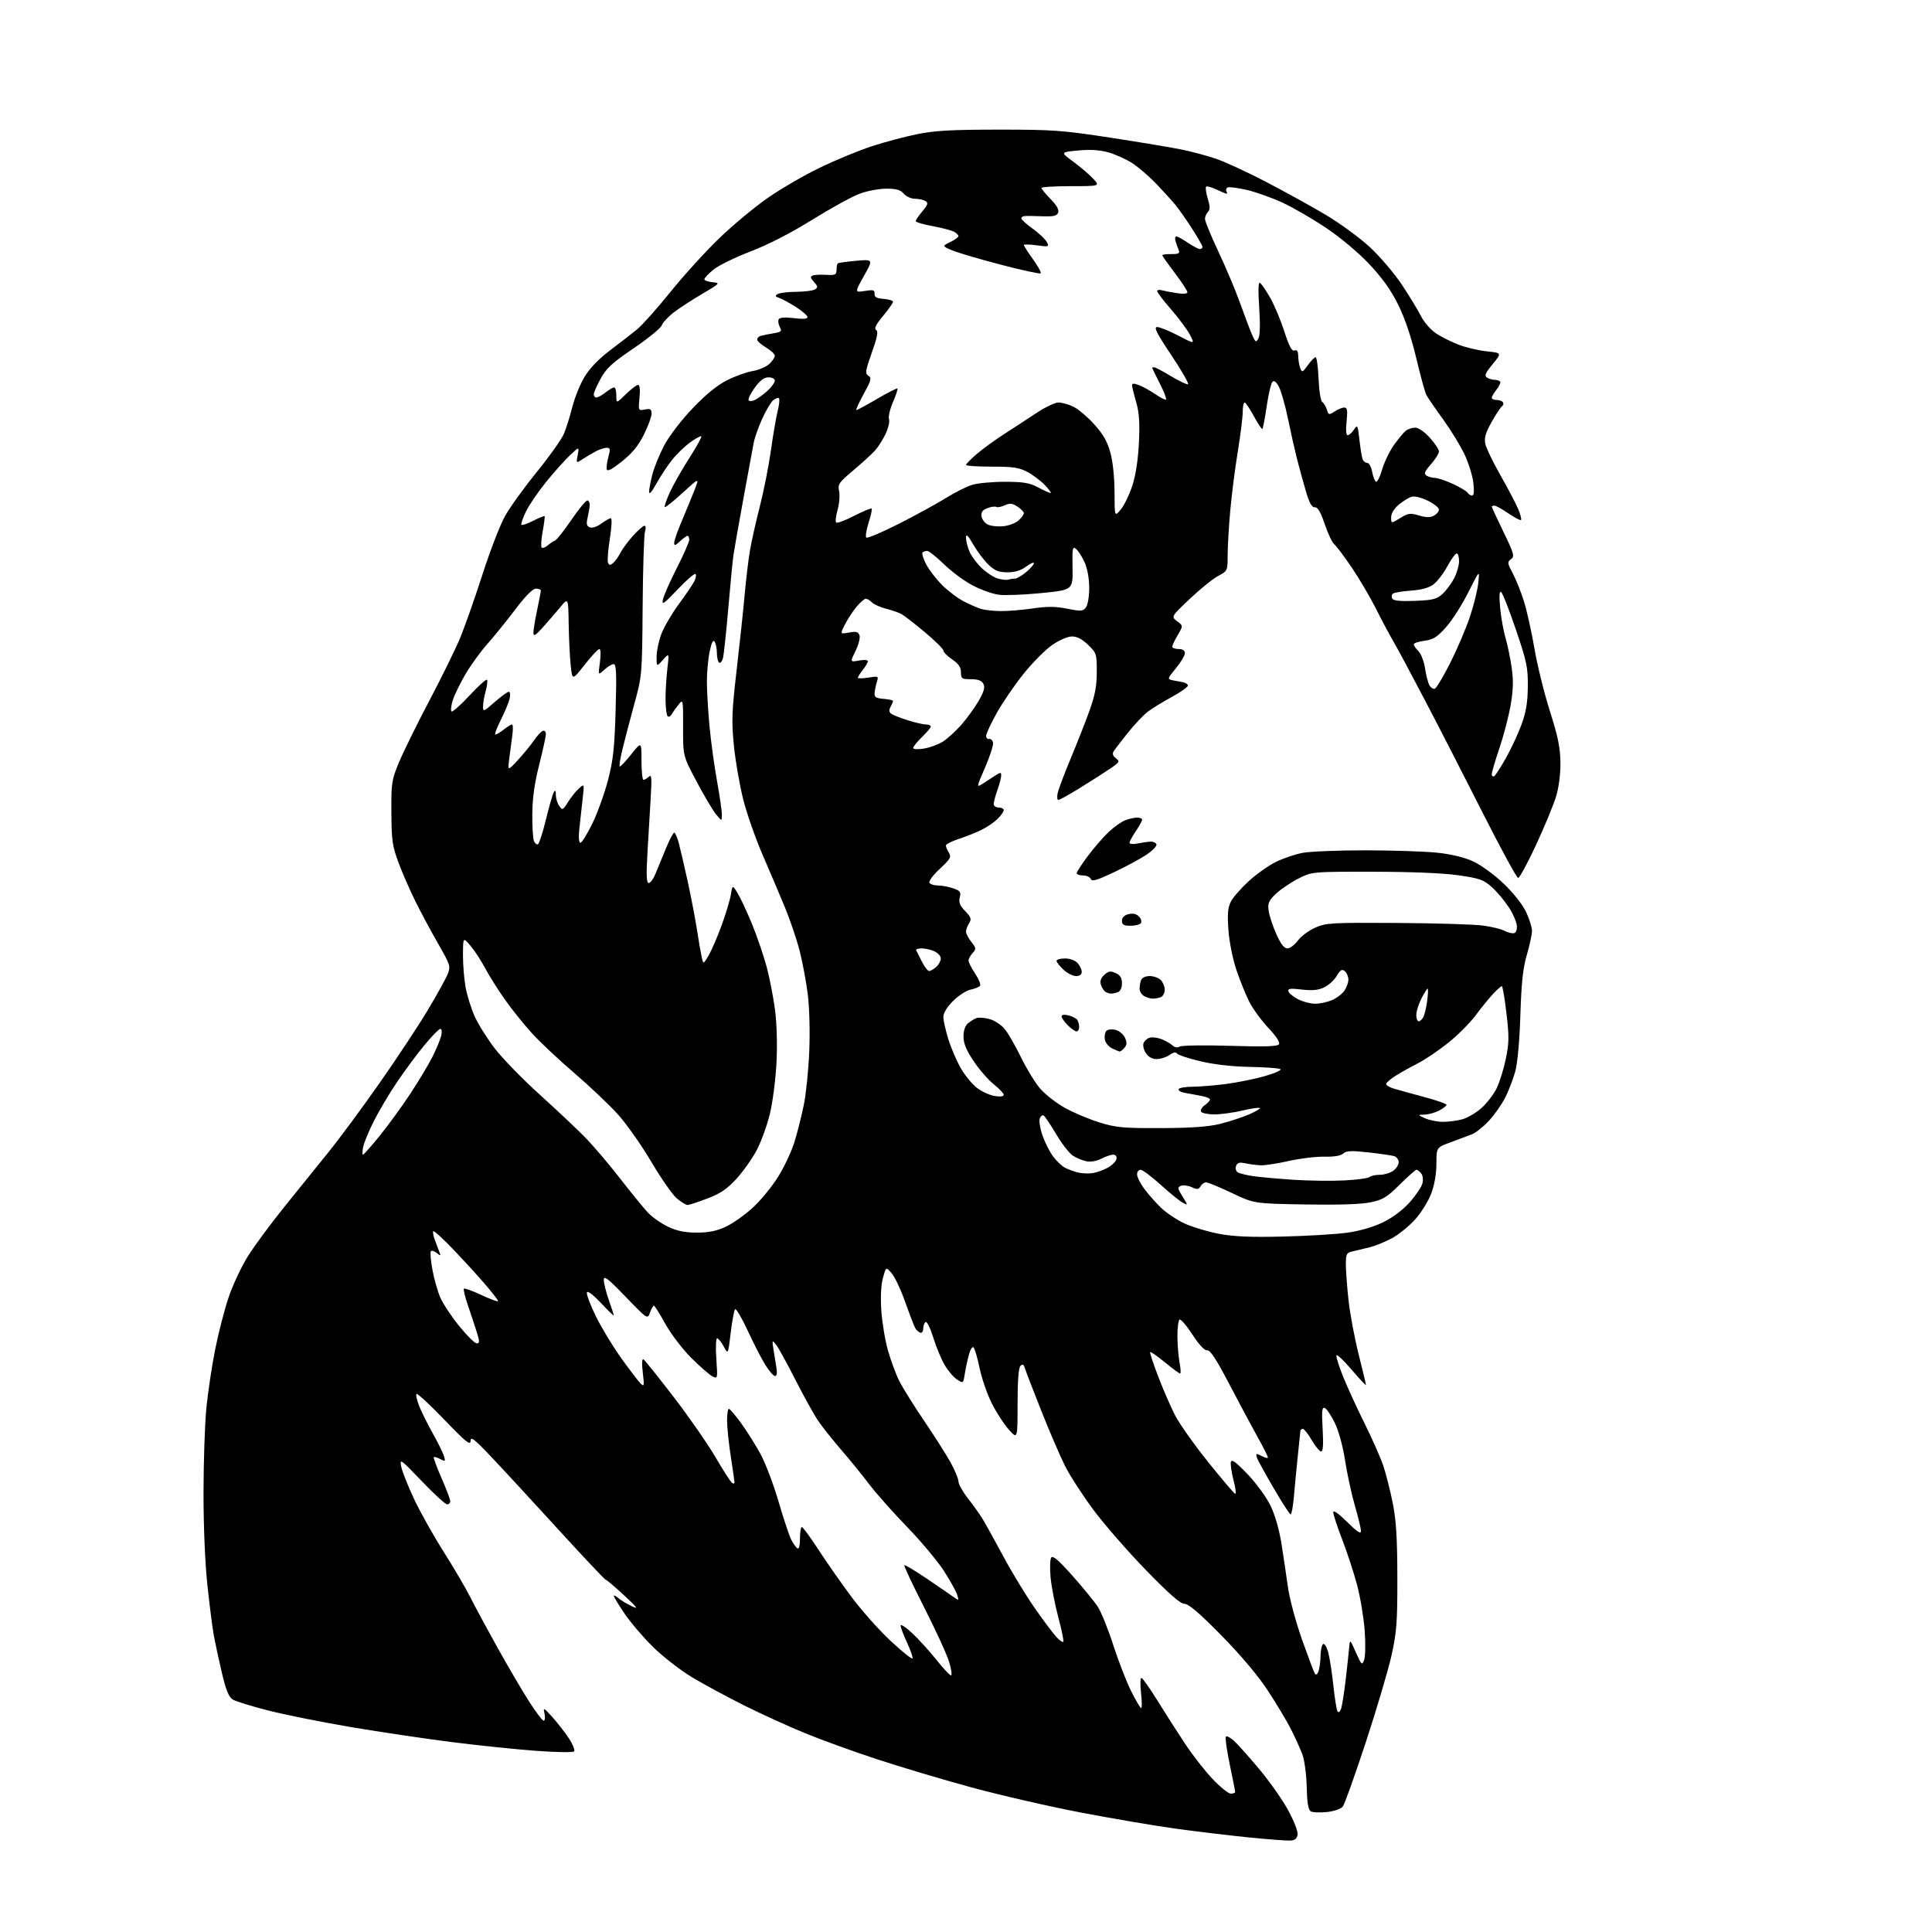 <?xml version="1.0" encoding="UTF-8" standalone="no"?>
<svg 
  version="1.1" 
  xmlns="http://www.w3.org/2000/svg" 
  xmlns:xlink="http://www.w3.org/1999/xlink" 
  xmlns:svg="http://www.w3.org/2000/svg"
  xmlns:rdf="http://www.w3.org/1999/02/22-rdf-syntax-ns#"
  xmlns:cc="http://creativecommons.org/ns#"
  xmlns:dc="http://purl.org/dc/elements/1.1/"
  viewBox="0 0 768 768"
  width="768"
  height="768"
>
<style>svg {background-color: white; }</style>"
<path stroke="none" fill="black" fill-rule="evenodd" d="M513.00,731.66C511.62,731.74 504.20,731.18 496.50,730.41C488.80,729.63 475.75,728.08 467.50,726.94C459.25,725.81 442.15,722.90 429.50,720.48C416.85,718.05 397.27,713.55 386.00,710.47C374.73,707.39 357.93,702.39 348.69,699.35C339.44,696.32 326.53,691.64 320.00,688.96C313.47,686.28 302.59,681.31 295.81,677.93C289.04,674.55 279.68,669.49 275.02,666.69C270.36,663.88 263.35,658.42 259.44,654.54C255.53,650.67 250.46,644.71 248.17,641.30C245.88,637.90 244.00,634.79 244.00,634.40C244.00,634.01 244.79,634.38 245.75,635.22C246.71,636.07 249.07,637.51 251.00,638.43C253.98,639.86 253.54,639.22 248.00,634.09C244.43,630.78 241.21,628.05 240.85,628.03C240.49,628.01 231.88,618.89 221.71,607.75C211.54,596.61 199.60,583.67 195.16,579.00C188.44,571.91 187.09,570.88 187.05,572.82C187.01,574.72 185.13,573.19 176.60,564.32C170.88,558.37 165.92,553.78 165.57,554.12C165.22,554.46 165.73,556.71 166.71,559.12C167.70,561.53 170.14,566.42 172.15,570.00C174.15,573.58 176.11,577.55 176.49,578.84C177.13,580.99 177.02,581.08 175.01,580.00C173.81,579.36 172.65,579.01 172.44,579.23C172.22,579.45 173.60,583.19 175.51,587.56C177.42,591.93 178.98,596.06 178.99,596.75C178.99,597.44 178.44,598.00 177.75,598.01C177.06,598.02 172.51,593.85 167.64,588.76C159.19,579.92 158.82,579.66 159.49,583.00C159.88,584.92 162.16,590.69 164.56,595.80C166.96,600.92 172.25,610.37 176.33,616.80C180.40,623.24 185.20,631.42 187.00,635.00C188.79,638.58 193.65,647.58 197.78,655.00C201.92,662.42 207.53,671.99 210.25,676.25C212.97,680.51 215.61,684.00 216.12,684.00C216.62,684.00 216.78,682.76 216.46,681.25C215.90,678.61 216.02,678.66 219.51,682.50C221.50,684.69 224.46,688.49 226.08,690.94C227.70,693.38 228.65,695.75 228.19,696.21C227.73,696.67 220.86,696.56 212.93,695.97C204.99,695.38 189.95,693.82 179.50,692.49C169.05,691.17 151.18,688.51 139.79,686.59C128.39,684.67 113.54,681.70 106.79,679.99C100.03,678.28 93.57,676.28 92.43,675.53C90.92,674.55 89.75,671.63 88.17,664.84C86.96,659.70 85.54,653.10 85.00,650.18C84.46,647.25 83.32,638.25 82.45,630.18C81.51,621.32 80.89,606.71 80.90,593.36C80.91,581.18 81.42,566.11 82.02,559.86C82.63,553.61 84.21,543.06 85.54,536.40C86.86,529.75 89.29,520.38 90.92,515.58C92.55,510.78 95.96,503.52 98.50,499.44C101.04,495.36 107.57,486.51 113.01,479.77C118.45,473.02 126.41,463.15 130.71,457.84C135.01,452.53 144.14,440.15 151.01,430.34C157.88,420.53 166.45,407.55 170.07,401.50C173.68,395.45 177.23,389.04 177.94,387.25C179.19,384.14 179.02,383.60 174.23,375.25C171.47,370.44 167.42,362.90 165.23,358.50C163.04,354.10 159.99,347.12 158.45,343.00C155.96,336.32 155.65,334.13 155.58,323.00C155.50,311.18 155.67,310.09 158.63,302.97C160.36,298.83 165.79,287.80 170.70,278.47C175.62,269.14 181.13,257.90 182.95,253.50C184.77,249.11 188.73,237.86 191.74,228.50C194.75,219.15 198.79,208.66 200.73,205.18C202.67,201.70 208.37,193.79 213.40,187.60C218.43,181.41 223.28,174.58 224.17,172.42C225.07,170.27 226.57,165.48 227.51,161.79C228.44,158.09 230.62,152.71 232.35,149.82C234.38,146.43 237.98,142.69 242.50,139.27C246.35,136.36 251.17,132.62 253.21,130.96C255.25,129.31 261.17,122.68 266.36,116.23C271.55,109.78 280.23,100.21 285.65,94.96C291.07,89.71 299.86,82.39 305.18,78.68C310.50,74.98 319.95,69.51 326.18,66.52C332.41,63.53 341.65,59.73 346.73,58.08C351.81,56.42 359.91,54.28 364.73,53.30C371.62,51.91 378.53,51.53 397.00,51.53C418.61,51.52 422.23,51.78 441.95,54.81C453.75,56.63 466.45,58.75 470.17,59.54C473.90,60.32 479.77,61.90 483.23,63.05C486.68,64.20 495.57,68.30 503.00,72.16C510.43,76.02 521.18,81.95 526.90,85.34C532.62,88.73 540.61,94.58 544.66,98.35C548.70,102.12 554.43,108.87 557.39,113.35C560.35,117.83 563.73,123.41 564.91,125.75C566.09,128.10 568.76,131.14 570.89,132.55C573.01,133.95 577.08,135.98 579.94,137.07C582.80,138.16 587.81,139.32 591.07,139.67C597.01,140.29 597.01,140.29 593.36,144.74C590.44,148.30 589.99,149.38 591.10,150.08C591.87,150.57 593.21,150.98 594.08,150.98C594.95,150.99 595.95,151.29 596.30,151.63C596.65,151.98 596.05,153.39 594.97,154.77C593.89,156.14 593.00,157.66 593.00,158.13C593.00,158.61 593.87,159.00 594.94,159.00C596.01,159.00 597.14,159.42 597.46,159.93C597.77,160.44 597.62,161.12 597.11,161.43C596.61,161.74 594.76,164.54 593.00,167.65C590.56,171.98 589.96,174.03 590.42,176.37C590.76,178.06 593.48,183.72 596.47,188.97C599.46,194.21 602.63,200.24 603.51,202.36C604.40,204.48 604.90,206.44 604.63,206.70C604.36,206.97 602.12,205.80 599.64,204.10C597.16,202.39 594.66,201.00 594.07,201.00C593.48,201.00 593.00,201.18 593.00,201.41C593.00,201.64 595.09,206.15 597.65,211.44C601.87,220.17 602.15,221.17 600.64,222.28C599.12,223.40 599.18,223.86 601.38,228.00C602.70,230.47 604.72,235.57 605.87,239.31C607.03,243.06 608.89,251.48 610.00,258.01C611.12,264.55 613.87,275.66 616.11,282.70C619.29,292.66 620.22,297.17 620.29,303.00C620.35,307.58 619.69,312.84 618.60,316.50C617.61,319.80 614.04,328.46 610.66,335.75C607.28,343.04 604.05,349.00 603.49,349.00C602.94,349.00 596.74,337.64 589.72,323.75C582.70,309.86 572.36,289.69 566.73,278.93C561.10,268.17 555.32,257.37 553.87,254.93C552.43,252.49 549.34,246.71 547.03,242.08C544.71,237.45 540.34,230.03 537.32,225.58C534.31,221.14 531.19,216.99 530.40,216.37C529.60,215.75 527.90,212.15 526.61,208.37C524.94,203.48 523.80,201.54 522.64,201.64C521.46,201.74 520.48,199.95 519.07,195.14C518.00,191.49 516.42,185.73 515.56,182.34C514.70,178.95 513.10,171.86 512.02,166.58C510.93,161.30 509.32,155.58 508.44,153.88C507.36,151.79 506.50,151.10 505.82,151.78C505.27,152.33 504.24,156.68 503.54,161.43C502.84,166.18 502.07,170.27 501.83,170.50C501.59,170.74 500.07,168.48 498.45,165.47C496.83,162.47 495.16,160.01 494.75,160.00C494.34,160.00 494.00,161.69 494.00,163.75C494.00,165.81 493.10,172.99 492.01,179.71C490.91,186.42 489.57,196.99 489.02,203.21C488.47,209.42 488.01,217.30 488.01,220.73C488.00,226.91 487.97,226.98 484.25,228.94C482.19,230.03 477.13,234.12 473.00,238.02C465.51,245.12 465.51,245.12 467.92,246.94C470.34,248.76 470.34,248.76 468.17,252.44C466.98,254.46 466.00,256.54 466.00,257.06C466.00,257.58 467.12,258.00 468.50,258.00C470.15,258.00 471.00,258.56 471.00,259.65C471.00,260.55 469.41,263.24 467.46,265.62C463.96,269.88 463.95,269.95 466.21,270.43C467.47,270.70 469.31,271.05 470.30,271.21C471.29,271.37 472.16,271.95 472.22,272.50C472.28,273.05 469.43,275.07 465.89,277.00C462.34,278.93 458.02,281.57 456.29,282.89C454.56,284.20 450.95,288.02 448.26,291.39C445.58,294.75 443.03,298.09 442.59,298.82C442.10,299.64 442.48,300.63 443.59,301.44C445.24,302.65 445.07,302.96 441.44,305.45C439.27,306.93 433.92,310.36 429.54,313.07C425.16,315.78 421.19,318.00 420.71,318.00C420.23,318.00 420.12,316.75 420.45,315.23C420.79,313.70 423.12,307.51 425.63,301.48C428.15,295.44 431.51,286.90 433.09,282.50C435.28,276.43 435.98,272.71 435.99,267.10C436.00,259.97 435.87,259.58 432.55,256.35C430.22,254.09 428.14,253.00 426.16,253.00C424.47,253.00 421.15,254.41 418.36,256.32C415.69,258.14 410.57,263.27 407.00,267.70C403.43,272.14 398.59,279.20 396.25,283.38C393.91,287.57 392.00,291.68 392.00,292.50C392.00,293.33 392.54,293.89 393.19,293.75C393.85,293.61 394.55,294.27 394.75,295.20C394.96,296.14 393.54,300.57 391.60,305.04C388.07,313.18 388.07,313.18 390.79,311.43C392.28,310.46 394.51,309.02 395.75,308.22C397.73,306.95 398.00,306.95 398.00,308.26C398.00,309.08 397.33,311.66 396.50,314.00C395.68,316.34 395.00,318.87 395.00,319.63C395.00,320.38 395.90,321.00 397.00,321.00C398.10,321.00 399.00,321.47 399.00,322.05C399.00,322.62 397.94,324.16 396.63,325.46C395.33,326.76 392.52,328.70 390.38,329.77C388.25,330.85 384.14,332.50 381.25,333.44C378.36,334.39 376.00,335.58 376.00,336.09C376.00,336.61 376.54,337.89 377.20,338.95C378.26,340.64 377.82,341.43 373.60,345.36C370.95,347.82 369.08,350.33 369.45,350.92C369.82,351.51 371.37,352.00 372.91,352.00C374.45,352.00 377.15,352.51 378.93,353.12C381.71,354.09 382.07,354.60 381.52,356.76C381.04,358.68 381.55,359.97 383.67,362.17C386.04,364.65 386.26,365.35 385.22,367.02C384.55,368.09 384.00,369.59 384.00,370.35C384.00,371.11 384.95,372.94 386.11,374.41C388.06,376.89 388.10,377.23 386.61,378.88C385.72,379.86 385.00,381.19 385.00,381.85C385.00,382.51 386.17,384.81 387.59,386.96C389.02,389.12 389.93,391.30 389.62,391.81C389.30,392.32 387.63,393.02 385.91,393.37C384.18,393.71 381.02,395.74 378.88,397.88C376.43,400.33 375.00,402.69 375.00,404.28C375.00,405.66 375.90,409.65 376.99,413.14C378.08,416.64 380.33,421.83 381.97,424.69C383.62,427.54 386.51,431.05 388.39,432.48C390.27,433.92 393.43,435.36 395.41,435.68C397.61,436.04 399.00,435.86 399.00,435.21C399.00,434.64 397.23,432.76 395.06,431.04C392.89,429.33 389.29,425.19 387.06,421.85C384.12,417.46 383.00,414.74 383.00,412.04C383.00,409.73 383.66,407.74 384.75,406.81C385.71,405.98 387.25,405.04 388.18,404.71C389.10,404.39 391.43,404.56 393.36,405.09C395.29,405.62 397.97,407.37 399.32,408.97C400.67,410.57 403.59,415.62 405.81,420.19C408.03,424.76 411.48,430.41 413.49,432.74C415.50,435.07 419.92,438.52 423.32,440.41C426.72,442.29 432.88,444.89 437.00,446.17C443.66,448.24 446.40,448.49 461.50,448.44C473.63,448.39 480.36,447.91 485.00,446.76C488.57,445.87 493.70,444.20 496.39,443.05C499.08,441.89 501.06,440.73 500.79,440.45C500.51,440.18 497.41,440.63 493.89,441.46C490.38,442.29 485.39,442.98 482.81,442.99C480.23,442.99 477.82,442.51 477.45,441.92C477.08,441.33 477.73,440.18 478.89,439.36C480.05,438.55 481.00,437.51 481.00,437.05C481.00,436.60 479.31,435.93 477.25,435.58C475.19,435.22 472.26,434.69 470.74,434.38C469.22,434.08 468.24,433.42 468.55,432.92C468.86,432.41 471.27,432.00 473.90,432.00C476.53,432.00 482.47,431.52 487.09,430.94C491.72,430.35 498.78,428.93 502.80,427.77C506.81,426.62 509.60,425.37 508.98,424.99C508.37,424.61 502.90,424.21 496.83,424.11C489.80,423.98 482.65,423.17 477.15,421.86C472.39,420.73 468.21,419.34 467.86,418.77C467.44,418.10 466.39,418.31 464.89,419.37C463.60,420.27 461.32,421.00 459.80,421.00C458.01,421.00 456.51,420.17 455.50,418.64C454.65,417.34 454.23,415.56 454.57,414.68C454.91,413.80 455.98,412.82 456.96,412.51C457.94,412.20 460.03,412.44 461.62,413.04C463.20,413.65 465.18,414.76 466.02,415.52C466.98,416.39 468.07,416.58 468.95,416.03C469.72,415.56 478.75,415.42 489.02,415.73C503.01,416.16 507.89,415.99 508.44,415.09C508.90,414.36 507.26,411.85 504.19,408.61C501.45,405.71 498.04,401.04 496.61,398.22C495.19,395.41 492.87,389.67 491.46,385.47C489.99,381.09 488.64,374.31 488.31,369.62C487.86,363.23 488.08,360.74 489.32,358.35C490.19,356.67 493.40,353.01 496.45,350.22C499.50,347.43 504.36,344.00 507.25,342.59C510.14,341.18 514.92,339.57 517.89,339.01C520.85,338.46 532.10,338.01 542.89,338.02C553.67,338.03 566.45,338.45 571.28,338.96C576.91,339.55 582.05,340.79 585.59,342.41C588.68,343.83 594.00,347.70 597.69,351.22C601.58,354.93 605.24,359.55 606.63,362.50C607.92,365.25 608.98,368.63 608.99,370.00C609.00,371.38 608.08,375.65 606.96,379.50C605.40,384.83 604.78,390.55 604.37,403.50C604.04,413.89 603.25,422.62 602.33,425.96C601.50,428.96 599.71,433.61 598.35,436.30C596.99,438.98 594.09,443.11 591.91,445.48C589.73,447.84 586.72,450.26 585.22,450.86C583.73,451.45 579.91,452.88 576.75,454.04C571.00,456.14 571.00,456.14 571.00,462.53C571.00,466.53 570.23,470.98 568.95,474.41C567.82,477.43 564.94,482.08 562.54,484.74C560.15,487.40 556.01,490.75 553.35,492.20C550.68,493.64 546.70,495.26 544.50,495.81C542.30,496.35 539.26,497.08 537.75,497.42C535.25,497.98 535.00,498.44 535.00,502.56C535.00,505.04 535.47,511.45 536.05,516.79C536.63,522.13 538.43,531.78 540.05,538.24C541.67,544.70 543.00,550.25 543.00,550.57C543.00,550.90 540.43,548.15 537.29,544.47C534.15,540.79 531.43,538.22 531.25,538.76C531.07,539.30 532.24,543.06 533.86,547.12C535.48,551.18 539.30,559.52 542.36,565.65C545.41,571.79 548.80,579.44 549.88,582.65C550.96,585.87 552.65,592.55 553.64,597.50C555.00,604.34 555.44,611.41 555.47,627.00C555.50,644.90 555.20,648.83 553.16,658.00C551.88,663.77 547.28,679.31 542.94,692.53C538.59,705.75 534.47,717.28 533.77,718.16C533.05,719.07 530.32,720.00 527.45,720.31C524.67,720.61 521.77,720.48 521.02,720.01C520.04,719.41 519.58,716.57 519.44,710.33C519.33,705.45 518.56,699.69 517.73,697.45C516.90,695.22 514.87,690.72 513.22,687.45C511.56,684.18 507.39,677.23 503.96,672.00C500.00,665.98 493.22,657.94 485.46,650.05C476.83,641.26 472.52,637.58 470.86,637.55C469.18,637.51 464.75,633.63 455.39,624.00C448.19,616.57 438.82,605.81 434.57,600.08C430.33,594.35 425.31,586.60 423.42,582.85C421.54,579.10 417.34,569.39 414.11,561.27C410.87,553.14 407.91,545.44 407.51,544.15C406.98,542.38 406.52,542.08 405.65,542.95C404.89,543.71 404.50,548.90 404.50,558.15C404.50,572.20 404.50,572.20 400.92,568.16C398.94,565.93 395.89,561.18 394.12,557.59C392.35,554.00 390.22,547.79 389.39,543.78C388.56,539.78 387.49,536.11 387.02,535.63C386.53,535.13 385.70,536.44 385.12,538.63C384.55,540.76 383.82,544.18 383.50,546.24C382.91,549.98 382.91,549.98 380.41,548.35C379.04,547.45 376.83,544.86 375.50,542.58C374.16,540.31 372.14,535.41 370.99,531.70C369.84,527.98 368.47,525.21 367.95,525.53C367.43,525.85 367.00,527.03 367.00,528.14C367.00,529.26 366.47,529.99 365.82,529.77C365.17,529.56 364.27,528.73 363.82,527.94C363.37,527.15 361.59,522.52 359.87,517.66C358.15,512.79 355.72,507.63 354.47,506.17C352.20,503.53 352.20,503.53 350.98,508.02C350.21,510.85 349.97,515.63 350.34,521.00C350.65,525.67 351.84,532.80 352.98,536.84C354.12,540.87 356.17,546.38 357.53,549.06C358.89,551.75 363.29,558.80 367.31,564.73C371.33,570.65 376.05,578.08 377.81,581.23C379.56,584.39 381.00,587.84 381.00,588.90C381.00,589.95 382.71,593.00 384.79,595.66C386.88,598.32 389.54,602.08 390.71,604.00C391.87,605.92 395.61,612.67 399.01,619.00C402.41,625.32 408.04,634.55 411.50,639.50C414.97,644.45 418.80,649.54 420.01,650.82C421.21,652.09 422.42,652.92 422.68,652.65C422.94,652.39 422.05,647.97 420.68,642.84C419.32,637.70 417.94,630.58 417.62,627.00C417.29,623.42 417.41,619.90 417.87,619.17C418.49,618.20 420.78,620.16 426.34,626.41C430.53,631.12 435.06,636.67 436.41,638.74C437.75,640.81 440.52,647.67 442.56,654.00C444.60,660.33 447.79,668.54 449.64,672.25C451.50,675.96 453.30,679.00 453.64,679.00C453.98,679.00 453.95,676.30 453.58,673.00C453.21,669.70 453.27,667.00 453.72,667.00C454.16,667.00 456.97,670.94 459.94,675.75C462.92,680.56 467.86,688.30 470.93,692.94C473.99,697.58 478.99,704.00 482.03,707.19C485.07,710.39 488.33,713.00 489.28,713.00C490.22,713.00 491.00,712.71 491.00,712.35C491.00,711.99 490.02,707.04 488.83,701.35C487.64,695.66 486.96,690.70 487.33,690.33C487.70,689.96 489.18,690.75 490.61,692.08C492.04,693.41 496.48,698.37 500.46,703.11C504.44,707.84 509.60,715.15 511.92,719.35C514.30,723.66 516.00,727.98 515.82,729.25C515.59,730.84 514.77,731.55 513.00,731.66zM533.07,679.34C533.48,678.23 534.31,673.09 534.91,667.91C535.52,662.74 536.14,656.92 536.31,655.00C536.61,651.50 536.61,651.50 538.99,656.87C541.21,661.88 541.43,662.08 542.26,659.87C542.76,658.57 542.86,653.29 542.48,648.14C542.10,642.99 540.73,634.80 539.43,629.93C538.13,625.06 535.47,616.97 533.53,611.94C531.59,606.91 530.00,602.07 530.00,601.18C530.00,600.16 532.01,601.55 535.50,605.00C539.49,608.94 541.00,609.93 541.00,608.61C541.00,607.61 539.93,603.13 538.62,598.65C537.31,594.17 535.55,586.10 534.72,580.72C533.81,574.84 532.15,568.79 530.58,565.57C529.13,562.61 527.34,559.96 526.60,559.68C525.52,559.26 525.36,560.88 525.77,568.08C526.12,574.19 525.93,577.00 525.18,577.00C524.58,577.00 522.90,574.98 521.45,572.50C520.00,570.02 518.40,568.00 517.90,568.00C517.41,568.00 516.97,568.34 516.93,568.75C516.89,569.16 516.43,573.55 515.92,578.50C515.40,583.45 514.70,590.76 514.36,594.75C514.02,598.74 513.43,602.00 513.06,602.00C512.69,602.00 509.71,597.41 506.44,591.80C503.17,586.19 500.18,580.79 499.78,579.80C499.39,578.81 499.30,578.00 499.60,578.00C499.89,578.00 501.00,578.47 502.07,579.04C503.13,579.60 503.99,579.72 503.99,579.29C503.98,578.85 502.09,575.12 499.79,571.00C497.49,566.88 492.43,557.42 488.55,550.00C483.48,540.29 481.04,536.57 479.88,536.76C478.83,536.93 476.74,534.70 474.02,530.52C471.68,526.95 469.38,524.27 468.89,524.57C468.40,524.87 468.02,527.90 468.04,531.31C468.07,534.71 468.46,539.41 468.91,541.75C469.36,544.09 469.45,546.00 469.11,546.00C468.77,546.00 466.04,543.99 463.04,541.53C460.05,539.08 457.42,537.24 457.21,537.46C457.00,537.67 458.43,542.04 460.40,547.17C462.36,552.30 465.38,559.24 467.10,562.59C468.82,565.95 474.71,574.27 480.18,581.09C485.66,587.92 490.52,593.64 490.99,593.81C491.46,593.98 491.18,591.57 490.36,588.46C489.55,585.36 489.07,582.07 489.29,581.16C489.59,579.93 491.28,581.16 495.88,585.95C499.29,589.50 503.39,595.11 505.02,598.45C506.82,602.16 508.51,607.99 509.38,613.50C510.16,618.45 511.33,626.28 511.97,630.89C512.62,635.51 515.13,644.87 517.55,651.70C519.98,658.54 522.27,664.63 522.65,665.25C523.10,665.97 523.61,665.68 524.10,664.43C524.52,663.37 524.89,660.61 524.93,658.31C524.97,656.00 525.43,653.85 525.95,653.53C526.47,653.21 527.37,654.65 527.96,656.72C528.54,658.80 529.47,664.71 530.01,669.85C530.56,674.99 531.30,679.68 531.67,680.27C532.06,680.91 532.63,680.54 533.07,679.34zM378.03,666.00C378.51,666.00 378.19,663.64 377.33,660.75C376.48,657.86 372.01,648.10 367.41,639.06C362.81,630.02 359.24,622.43 359.48,622.19C359.71,621.95 363.80,624.40 368.56,627.63C373.32,630.86 378.13,634.16 379.24,634.96C381.15,636.34 381.23,636.28 380.50,633.96C380.08,632.61 377.72,628.35 375.25,624.50C372.78,620.65 366.19,612.77 360.60,607.00C355.01,601.23 348.22,593.58 345.51,590.00C342.81,586.42 337.82,580.29 334.42,576.36C331.03,572.43 326.91,567.26 325.27,564.86C323.63,562.46 319.55,555.10 316.19,548.50C312.84,541.90 309.37,535.60 308.48,534.50C306.95,532.59 306.90,532.67 307.44,536.25C307.75,538.31 308.28,541.58 308.61,543.50C309.00,545.75 308.83,547.00 308.12,547.00C307.52,547.00 305.82,545.09 304.34,542.75C302.86,540.41 299.69,534.28 297.30,529.11C294.90,523.95 292.62,520.04 292.22,520.43C291.82,520.82 291.03,525.04 290.47,529.82C289.43,538.50 289.43,538.50 287.69,535.25C286.73,533.46 285.55,532.00 285.07,532.00C284.59,532.00 284.44,535.65 284.75,540.12C285.30,548.23 285.30,548.23 283.09,547.05C281.87,546.40 278.09,543.08 274.68,539.68C271.28,536.28 266.69,530.25 264.49,526.27C262.30,522.30 260.25,519.04 259.94,519.02C259.64,519.01 258.94,520.24 258.39,521.75C257.40,524.50 257.40,524.50 248.71,515.50C241.62,508.15 240.03,506.92 240.02,508.77C240.01,510.03 240.90,513.61 242.00,516.74C243.10,519.87 244.00,522.65 244.00,522.92C244.00,523.19 241.70,520.96 238.88,517.96C235.79,514.66 233.58,513.00 233.30,513.75C233.04,514.44 234.65,518.72 236.87,523.25C239.10,527.79 243.67,535.33 247.03,540.00C250.39,544.67 253.83,549.17 254.68,550.00C256.06,551.35 256.15,550.90 255.52,545.64C255.09,541.97 255.19,540.00 255.79,540.37C256.32,540.70 261.69,547.38 267.72,555.23C273.76,563.08 281.26,573.87 284.39,579.21C287.51,584.56 290.51,589.20 291.04,589.52C291.57,589.85 291.99,589.75 291.98,589.31C291.97,588.86 291.31,584.23 290.50,579.00C289.69,573.77 289.03,567.36 289.02,564.75C289.01,562.14 289.34,560.01 289.75,560.03C290.16,560.05 292.36,562.63 294.64,565.78C296.92,568.93 300.37,574.42 302.32,578.00C304.27,581.58 307.50,590.08 309.49,596.91C311.48,603.74 313.76,610.57 314.55,612.10C315.34,613.62 316.44,615.15 316.99,615.50C317.61,615.88 318.00,614.37 318.00,611.56C318.00,609.05 318.34,607.01 318.75,607.02C319.16,607.02 322.20,611.18 325.50,616.26C328.80,621.33 334.76,629.84 338.75,635.15C342.74,640.47 349.70,648.27 354.23,652.47C358.76,656.68 362.59,659.72 362.76,659.22C362.92,658.73 361.92,655.89 360.54,652.91C359.15,649.94 358.02,646.91 358.01,646.19C358.00,645.48 360.07,646.83 362.60,649.19C365.14,651.56 369.45,656.31 372.19,659.75C374.93,663.19 377.56,666.00 378.03,666.00zM189.50,534.00C190.69,534.00 190.71,533.36 189.59,529.75C188.86,527.41 187.29,522.63 186.08,519.13C184.88,515.63 184.13,512.54 184.40,512.27C184.68,511.99 187.85,513.14 191.45,514.83C195.05,516.52 198.00,517.58 198.00,517.19C198.00,516.80 195.47,513.56 192.38,509.99C189.29,506.42 183.60,500.22 179.75,496.22C175.89,492.21 172.51,489.15 172.25,489.42C171.99,489.68 172.22,491.16 172.78,492.70C173.34,494.24 174.15,496.40 174.58,497.50C175.29,499.29 175.19,499.35 173.66,498.11C172.72,497.34 171.66,497.01 171.30,497.36C170.95,497.72 171.21,501.05 171.90,504.76C172.58,508.46 174.01,513.48 175.08,515.90C176.15,518.33 179.51,523.39 182.56,527.15C185.60,530.92 188.72,534.00 189.50,534.00zM510.00,491.55C519.62,491.32 531.10,490.63 535.50,490.02C540.46,489.34 545.85,487.78 549.68,485.93C553.51,484.08 557.57,481.05 560.32,477.99C562.77,475.26 565.07,471.86 565.43,470.42C565.81,468.93 565.59,467.21 564.92,466.40C564.28,465.63 563.44,465.00 563.06,465.00C562.67,465.00 559.69,467.65 556.43,470.88C551.29,475.98 549.73,476.92 544.74,477.96C541.00,478.73 531.88,479.02 518.74,478.79C498.50,478.44 498.50,478.44 489.65,474.22C484.78,471.90 480.19,470.00 479.45,470.00C478.71,470.00 477.71,470.70 477.23,471.56C476.50,472.85 475.91,472.92 473.74,471.93C472.30,471.27 470.39,471.02 469.48,471.37C468.01,471.93 468.07,472.38 470.07,475.62C472.31,479.24 472.31,479.24 470.11,478.06C468.90,477.41 464.96,474.21 461.35,470.94C457.75,467.67 454.17,465.00 453.40,465.00C452.63,465.00 452.00,465.83 452.00,466.85C452.00,467.87 453.30,470.45 454.88,472.60C456.46,474.74 459.50,478.16 461.63,480.20C463.76,482.23 467.99,485.03 471.03,486.42C474.07,487.81 480.14,489.62 484.53,490.45C490.42,491.57 497.07,491.86 510.00,491.55zM277.00,489.98C281.71,489.98 284.88,489.34 288.50,487.65C291.25,486.37 296.08,482.96 299.23,480.08C302.38,477.19 306.95,471.61 309.39,467.67C311.83,463.73 314.74,457.50 315.85,453.83C316.97,450.16 318.62,443.63 319.51,439.33C320.40,435.02 321.38,425.43 321.69,418.00C322.01,410.31 321.77,400.61 321.13,395.46C320.51,390.49 319.07,382.72 317.93,378.19C316.78,373.66 314.13,365.80 312.03,360.72C309.94,355.65 305.93,346.23 303.14,339.78C300.34,333.34 296.88,323.45 295.45,317.81C294.02,312.16 292.35,302.54 291.74,296.42C290.76,286.67 290.90,282.97 292.82,266.40C294.03,256.01 295.45,242.71 295.97,236.85C296.50,230.98 297.41,223.21 297.99,219.58C298.57,215.94 300.36,207.88 301.96,201.66C303.56,195.45 305.58,185.29 306.44,179.10C307.31,172.90 308.52,165.83 309.14,163.38C309.75,160.93 309.98,158.65 309.65,158.32C309.32,157.99 308.29,158.34 307.36,159.11C306.42,159.87 304.45,163.20 302.97,166.50C301.49,169.80 299.98,174.07 299.61,176.00C299.24,177.93 297.42,187.82 295.55,198.00C293.69,208.18 291.90,218.30 291.58,220.50C291.25,222.70 290.32,232.27 289.51,241.76C288.70,251.25 287.75,260.13 287.41,261.50C287.07,262.87 286.38,263.74 285.89,263.43C285.40,263.13 284.99,261.45 284.98,259.69C284.98,257.94 284.58,255.88 284.10,255.12C283.49,254.16 282.88,255.31 282.11,258.92C281.50,261.77 281.00,267.11 281.00,270.80C281.00,274.48 281.46,282.45 282.02,288.50C282.58,294.55 283.93,304.43 285.02,310.46C286.11,316.50 286.98,322.57 286.96,323.96C286.93,326.50 286.93,326.50 284.62,323.68C283.35,322.13 279.88,316.28 276.91,310.68C271.50,300.50 271.50,300.50 271.54,289.15C271.58,277.99 271.55,277.83 269.75,280.06C268.74,281.30 267.52,283.03 267.04,283.90C266.55,284.77 265.81,285.14 265.39,284.72C264.97,284.30 264.60,281.38 264.56,278.23C264.53,275.08 264.85,269.57 265.27,266.00C266.03,259.50 266.03,259.50 263.52,262.31C261.00,265.11 261.00,265.11 261.00,261.07C261.00,258.84 261.86,254.77 262.90,252.01C263.95,249.26 267.04,243.97 269.77,240.25C272.50,236.54 275.28,232.45 275.95,231.16C276.62,229.88 276.86,228.53 276.49,228.16C276.12,227.80 272.92,230.56 269.38,234.29C263.82,240.15 263.02,240.70 263.53,238.29C263.85,236.76 266.34,231.12 269.06,225.77C271.78,220.42 274.00,215.36 274.00,214.52C274.00,213.68 273.69,213.00 273.31,213.00C272.94,213.00 271.59,213.98 270.31,215.17C268.47,216.91 268.00,217.03 268.00,215.78C268.00,214.92 269.31,211.12 270.92,207.35C272.52,203.58 274.78,198.08 275.95,195.13C278.06,189.76 278.06,189.76 271.38,195.89C267.70,199.26 264.49,201.82 264.24,201.57C264.00,201.33 264.92,198.67 266.29,195.67C267.67,192.67 271.14,186.55 274.02,182.07C276.89,177.58 279.04,173.71 278.78,173.45C278.53,173.19 276.53,174.28 274.35,175.86C272.16,177.45 268.89,180.61 267.09,182.89C265.29,185.16 262.51,189.38 260.92,192.26C259.11,195.56 258.03,196.76 258.03,195.50C258.03,194.40 258.64,191.19 259.39,188.37C260.14,185.55 262.27,180.37 264.13,176.87C266.03,173.28 270.94,166.90 275.37,162.27C280.68,156.72 285.15,153.08 289.10,151.11C292.32,149.50 296.87,147.87 299.23,147.49C301.58,147.10 304.51,145.86 305.75,144.72C306.99,143.58 308.00,142.10 308.00,141.42C308.00,140.75 306.42,139.27 304.50,138.13C302.57,137.00 301.00,135.59 301.00,135.00C301.00,134.42 301.56,133.76 302.25,133.55C302.94,133.33 305.19,132.87 307.26,132.53C310.63,131.97 310.91,131.70 309.96,129.93C309.38,128.85 309.21,127.47 309.57,126.88C310.01,126.18 312.15,126.04 315.62,126.47C319.26,126.93 321.00,126.79 321.00,126.05C321.00,125.45 318.89,123.62 316.32,121.99C313.75,120.36 310.76,118.74 309.69,118.40C308.13,117.91 308.02,117.60 309.12,116.91C309.88,116.42 313.20,116.02 316.50,116.00C319.80,115.98 323.16,115.55 323.96,115.05C325.21,114.25 325.16,113.83 323.57,112.08C322.09,110.45 322.00,109.94 323.11,109.52C323.88,109.23 326.30,109.11 328.50,109.25C332.02,109.47 332.50,109.24 332.53,107.30C332.55,106.10 332.77,104.92 333.03,104.69C333.29,104.47 336.57,104.01 340.32,103.67C347.14,103.06 347.14,103.06 343.44,109.68C339.74,116.30 339.74,116.30 343.76,115.66C347.19,115.11 347.76,115.27 347.64,116.76C347.53,118.08 348.40,118.57 351.25,118.81C353.31,118.98 355.00,119.49 355.00,119.95C355.00,120.41 353.21,122.95 351.02,125.60C348.20,129.01 347.40,130.63 348.27,131.17C349.19,131.74 348.77,133.95 346.57,140.15C343.98,147.43 343.83,148.49 345.21,149.36C346.57,150.22 346.32,151.16 343.29,156.67C341.38,160.15 340.10,163.00 340.45,163.00C340.80,163.00 344.53,160.99 348.73,158.52C352.94,156.06 356.55,154.22 356.76,154.43C356.97,154.63 356.16,157.09 354.95,159.88C353.75,162.68 353.05,165.69 353.39,166.57C353.73,167.46 353.15,170.06 352.10,172.34C351.04,174.63 349.13,177.66 347.84,179.08C346.55,180.51 342.67,184.06 339.20,186.98C333.45,191.82 332.96,192.54 333.55,195.24C333.91,196.87 333.65,200.19 332.96,202.63C332.28,205.06 332.02,207.36 332.39,207.72C332.75,208.09 335.98,206.88 339.55,205.05C343.12,203.22 346.25,201.92 346.50,202.16C346.74,202.41 346.20,204.94 345.29,207.79C344.38,210.63 343.96,213.29 344.36,213.69C344.76,214.09 350.58,211.63 357.29,208.22C364.01,204.82 372.41,200.21 375.96,198.00C379.52,195.78 384.24,193.41 386.46,192.73C388.68,192.06 394.55,191.51 399.50,191.52C406.87,191.53 409.26,191.94 412.71,193.77C415.03,195.00 417.25,196.00 417.65,196.00C418.05,196.00 417.05,194.61 415.44,192.91C413.82,191.21 410.70,188.85 408.50,187.66C405.14,185.85 402.85,185.50 394.25,185.50C388.61,185.50 384.00,185.20 384.00,184.83C384.00,184.46 385.91,182.51 388.25,180.50C390.59,178.49 395.42,174.96 398.98,172.67C402.55,170.38 408.35,166.59 411.87,164.25C415.39,161.91 419.37,160.00 420.73,160.00C422.09,160.00 424.73,160.73 426.61,161.62C428.48,162.51 432.19,165.62 434.85,168.53C438.42,172.43 440.12,175.37 441.34,179.72C442.36,183.35 443.01,189.46 443.04,195.57C443.07,205.50 443.07,205.50 445.55,202.50C446.92,200.85 448.98,196.57 450.14,193.00C451.48,188.83 452.42,182.70 452.74,175.92C453.12,167.92 452.85,163.99 451.62,159.77C450.73,156.70 450.00,153.71 450.00,153.12C450.00,152.37 450.82,152.36 452.75,153.08C454.26,153.65 457.20,155.28 459.27,156.70C461.34,158.13 463.26,159.08 463.53,158.81C463.80,158.54 462.67,155.66 461.02,152.41C459.37,149.16 458.02,146.39 458.01,146.25C458.01,146.11 458.36,146.00 458.81,146.00C459.25,146.00 462.25,147.59 465.48,149.53C468.70,151.47 471.74,152.92 472.24,152.75C472.74,152.59 469.78,147.40 465.65,141.23C459.71,132.33 458.54,130.00 460.00,130.00C461.02,130.00 464.80,131.54 468.40,133.41C474.95,136.83 474.95,136.83 473.07,133.16C472.03,131.15 468.66,126.61 465.59,123.07C462.52,119.54 460.00,116.25 460.00,115.76C460.00,115.27 460.79,115.09 461.75,115.36C462.71,115.63 465.41,116.15 467.75,116.51C470.44,116.93 472.00,116.80 472.00,116.14C472.00,115.57 469.75,112.13 467.00,108.50C464.25,104.87 462.00,101.69 462.00,101.45C462.00,101.20 463.62,101.00 465.61,101.00C468.65,101.00 469.10,100.73 468.49,99.25C468.10,98.29 467.55,96.71 467.27,95.75C466.99,94.79 467.16,94.00 467.65,94.00C468.14,94.00 470.19,95.12 472.21,96.50C474.24,97.87 476.37,99.00 476.95,99.00C477.53,99.00 478.00,98.62 478.00,98.16C478.00,97.69 476.14,94.43 473.87,90.91C471.60,87.38 468.63,83.15 467.28,81.50C465.93,79.85 462.50,76.07 459.66,73.09C456.82,70.12 452.48,66.39 450.00,64.80C447.52,63.22 443.25,61.30 440.50,60.54C437.09,59.60 433.28,59.37 428.52,59.83C421.53,60.50 421.53,60.50 426.52,64.17C429.26,66.18 432.82,69.22 434.44,70.92C437.37,74.00 437.37,74.00 425.69,74.00C419.26,74.00 414.00,74.32 414.00,74.71C414.00,75.10 415.64,77.09 417.63,79.14C420.07,81.63 421.06,83.41 420.63,84.52C420.12,85.84 418.81,86.14 414.25,85.97C411.09,85.86 407.94,85.81 407.25,85.88C406.56,85.95 406.00,86.37 406.00,86.83C406.00,87.29 408.02,89.11 410.50,90.89C412.97,92.67 415.49,95.04 416.09,96.17C417.15,98.14 417.00,98.19 412.09,97.51C409.29,97.13 407.00,97.08 407.00,97.40C407.00,97.73 408.63,100.27 410.62,103.04C412.62,105.81 413.99,108.34 413.68,108.65C413.37,108.96 406.18,107.40 397.70,105.18C389.22,102.96 380.53,100.40 378.39,99.48C374.50,97.81 374.50,97.81 377.75,96.22C379.54,95.35 381.00,94.28 381.00,93.85C381.00,93.42 380.18,92.63 379.17,92.09C378.17,91.55 374.34,90.56 370.67,89.88C367.00,89.21 364.00,88.32 364.00,87.90C364.00,87.49 365.20,85.73 366.66,83.99C368.84,81.40 369.07,80.66 367.91,79.93C367.14,79.43 365.26,79.02 363.74,79.02C362.22,79.01 360.21,78.10 359.27,77.00C357.96,75.47 356.32,75.00 352.32,75.00C349.43,75.00 344.65,75.91 341.69,77.02C338.72,78.12 330.24,82.79 322.84,87.38C314.31,92.67 305.31,97.29 298.27,99.99C292.16,102.33 285.55,105.57 283.58,107.20C281.61,108.82 280.00,110.53 280.00,111.01C280.00,111.48 281.46,112.01 283.25,112.19C286.42,112.49 286.31,112.61 279.00,116.91C274.88,119.33 269.77,122.66 267.66,124.31C265.55,125.96 263.48,128.22 263.07,129.33C262.66,130.45 257.64,134.54 251.91,138.43C243.37,144.23 241.01,146.40 238.77,150.50C237.27,153.25 236.04,156.06 236.02,156.75C236.01,157.44 236.49,158.00 237.09,158.00C237.69,158.00 239.33,157.10 240.73,156.00C242.13,154.90 243.66,154.00 244.13,154.00C244.61,154.00 245.00,155.44 245.00,157.20C245.00,160.41 245.00,160.41 248.79,156.70C250.88,154.67 253.06,153.00 253.65,153.00C254.32,153.00 254.53,154.87 254.21,158.14C253.72,163.26 253.73,163.28 256.36,162.78C258.57,162.36 259.00,162.64 259.00,164.48C259.00,165.69 257.62,169.44 255.94,172.81C253.74,177.21 251.27,180.21 247.19,183.46C243.20,186.63 241.41,187.55 241.19,186.55C241.02,185.76 241.32,183.51 241.86,181.56C242.70,178.51 242.60,178.00 241.17,178.01C240.25,178.01 238.38,178.60 237.00,179.32C235.62,180.04 233.26,181.43 231.75,182.43C229.00,184.23 229.00,184.23 229.64,180.86C230.27,177.50 230.27,177.50 226.54,181.00C224.49,182.93 220.23,187.70 217.06,191.62C213.89,195.54 210.28,200.85 209.04,203.42C207.79,206.00 207.00,208.34 207.29,208.62C207.57,208.91 209.69,208.18 212.00,207.00C214.31,205.82 216.33,205.00 216.49,205.18C216.65,205.36 216.30,208.09 215.72,211.25C215.14,214.41 214.96,217.30 215.33,217.66C215.69,218.02 216.78,217.63 217.74,216.79C218.71,215.95 220.01,215.09 220.63,214.88C221.26,214.67 224.18,210.97 227.13,206.65C230.09,202.33 232.95,198.86 233.50,198.94C234.05,199.02 234.46,199.85 234.42,200.79C234.37,201.73 234.00,203.96 233.59,205.75C233.00,208.31 233.19,209.14 234.49,209.64C235.45,210.00 237.35,209.38 239.03,208.13C240.62,206.96 242.32,206.00 242.82,206.00C243.32,206.00 243.15,209.57 242.43,214.09C241.72,218.54 241.38,222.83 241.68,223.62C242.12,224.75 242.54,224.80 243.68,223.85C244.48,223.19 245.80,221.35 246.62,219.76C247.44,218.18 249.72,215.11 251.67,212.94C253.63,210.77 255.66,209.00 256.18,209.00C256.72,209.00 256.82,209.98 256.40,211.25C256.00,212.49 255.57,225.88 255.46,241.00C255.25,268.42 255.24,268.53 252.11,280.00C250.38,286.32 248.27,294.37 247.43,297.87C246.59,301.37 246.09,304.43 246.33,304.66C246.56,304.90 248.61,302.76 250.88,299.91C255.00,294.74 255.00,294.74 255.00,302.37C255.00,306.57 255.36,310.00 255.80,310.00C256.24,310.00 257.20,309.44 257.93,308.75C259.03,307.71 259.15,309.21 258.64,317.50C258.31,323.00 257.73,332.79 257.36,339.25C256.86,348.11 256.99,351.00 257.90,351.00C258.56,351.00 259.78,349.31 260.61,347.25C261.43,345.19 263.28,340.69 264.71,337.25C266.13,333.81 267.62,331.00 268.02,331.00C268.42,331.00 269.25,332.91 269.86,335.25C270.48,337.59 272.07,344.45 273.40,350.50C274.72,356.55 276.36,365.10 277.04,369.50C277.72,373.90 278.57,378.82 278.93,380.43C279.59,383.36 279.59,383.36 281.70,379.79C282.85,377.83 285.18,372.46 286.85,367.86C288.53,363.26 290.19,357.75 290.53,355.60C291.15,351.71 291.15,351.71 293.24,355.10C294.39,356.97 296.98,362.55 299.01,367.50C301.03,372.45 303.64,380.10 304.80,384.50C305.96,388.90 307.44,396.55 308.09,401.50C308.79,406.89 309.03,415.32 308.66,422.50C308.33,429.10 307.14,438.28 306.01,442.90C304.88,447.52 302.51,454.01 300.75,457.32C298.98,460.63 295.38,465.71 292.74,468.60C289.03,472.66 286.41,474.43 281.20,476.42C277.49,477.84 273.94,479.00 273.31,479.00C272.67,479.00 270.76,477.82 269.05,476.39C267.34,474.95 262.79,468.43 258.94,461.90C255.09,455.37 249.14,446.90 245.72,443.09C242.30,439.28 234.50,431.88 228.40,426.65C222.29,421.42 214.70,414.29 211.53,410.82C208.36,407.34 203.54,401.35 200.82,397.50C198.09,393.65 194.51,387.97 192.86,384.88C191.21,381.78 188.56,377.73 186.97,375.88C184.08,372.50 184.08,372.50 184.04,379.57C184.02,383.45 184.49,389.26 185.08,392.46C185.67,395.67 187.27,400.82 188.63,403.90C189.99,406.98 193.60,412.76 196.65,416.74C199.70,420.72 207.89,429.12 214.85,435.40C221.81,441.69 230.03,449.46 233.12,452.67C236.21,455.88 242.24,463.00 246.52,468.50C250.80,474.00 255.70,480.02 257.40,481.87C259.11,483.73 262.75,486.31 265.50,487.61C269.16,489.35 272.24,489.98 277.00,489.98zM534.50,469.23C539.45,468.97 543.93,468.36 544.45,467.88C544.97,467.39 546.78,467.00 548.48,467.00C550.17,467.00 552.56,466.30 553.78,465.44C555.00,464.59 556.00,463.04 556.00,462.01C556.00,460.98 555.21,459.89 554.25,459.59C553.29,459.29 548.67,458.62 544.00,458.10C537.15,457.34 535.20,457.43 533.96,458.54C532.97,459.44 530.29,459.89 526.46,459.80C523.18,459.73 516.90,460.48 512.50,461.47C508.10,462.46 503.15,463.24 501.50,463.22C499.85,463.19 497.04,462.86 495.26,462.47C492.71,461.92 491.88,462.14 491.37,463.49C490.99,464.48 491.28,465.55 492.06,466.03C492.80,466.49 495.68,467.19 498.45,467.58C501.23,467.97 508.45,468.61 514.50,469.00C520.55,469.39 529.55,469.49 534.50,469.23zM434.50,466.31C436.15,466.03 438.85,465.03 440.50,464.10C442.14,463.16 443.64,461.63 443.82,460.70C444.02,459.66 443.51,459.00 442.52,459.00C441.63,459.00 439.51,459.72 437.81,460.60C435.96,461.55 433.58,461.97 431.87,461.62C430.29,461.31 427.86,460.30 426.47,459.39C425.07,458.47 422.08,454.62 419.84,450.84C417.59,447.06 415.35,443.72 414.87,443.42C414.38,443.12 413.69,443.65 413.32,444.61C412.95,445.56 413.45,448.63 414.43,451.42C415.41,454.22 417.31,457.96 418.65,459.74C419.99,461.52 422.08,463.51 423.29,464.16C424.51,464.81 426.85,465.68 428.50,466.08C430.15,466.48 432.85,466.59 434.50,466.31zM144.30,459.00C144.61,459.00 147.62,455.59 150.99,451.43C154.36,447.27 159.84,439.73 163.17,434.68C166.49,429.63 170.44,423.02 171.96,420.00C173.47,416.98 175.01,413.26 175.38,411.75C175.76,410.15 175.62,409.00 175.04,409.00C174.49,409.00 171.61,411.95 168.63,415.57C165.65,419.18 160.73,425.83 157.69,430.35C154.65,434.87 150.54,441.80 148.57,445.73C146.59,449.67 144.70,454.27 144.36,455.95C144.02,457.63 144.00,459.00 144.30,459.00zM573.50,445.95C575.70,445.97 579.22,445.51 581.32,444.93C583.42,444.34 586.88,442.29 589.01,440.37C591.14,438.45 593.82,434.93 594.97,432.56C596.12,430.20 597.74,424.96 598.58,420.94C599.89,414.66 599.93,412.07 598.84,402.81C598.15,396.86 597.31,392.00 596.99,392.00C596.66,392.00 595.04,393.46 593.38,395.25C591.73,397.04 588.60,400.89 586.44,403.80C584.27,406.72 579.39,411.59 575.59,414.62C571.78,417.65 566.39,421.29 563.60,422.70C560.81,424.12 556.83,426.34 554.76,427.65C552.69,428.96 551.00,430.43 551.00,430.93C551.00,431.44 552.46,432.28 554.25,432.80C556.04,433.33 561.44,434.81 566.25,436.10C571.06,437.39 575.00,438.78 575.00,439.20C575.00,439.61 573.67,440.64 572.05,441.47C570.43,442.31 567.84,443.04 566.30,443.08C563.50,443.16 563.50,443.16 566.50,444.54C568.15,445.29 571.30,445.93 573.50,445.95zM445.13,417.99C444.78,417.98 443.38,417.40 442.00,416.71C440.62,416.02 439.35,414.40 439.17,413.11C438.98,411.82 439.29,410.31 439.84,409.76C440.40,409.20 442.03,409.04 443.46,409.40C444.89,409.76 446.57,411.15 447.18,412.50C448.03,414.36 447.99,415.31 447.02,416.47C446.33,417.31 445.47,417.99 445.13,417.99zM427.95,410.00C427.38,410.00 425.80,408.90 424.45,407.55C423.10,406.20 422.00,404.61 422.00,404.03C422.00,403.37 423.05,403.22 424.75,403.63C426.26,404.01 427.83,404.80 428.23,405.40C428.64,406.01 428.98,407.29 428.98,408.25C428.99,409.21 428.53,410.00 427.95,410.00zM563.96,406.00C564.50,406.00 565.33,405.21 565.83,404.25C566.32,403.29 567.00,400.36 567.34,397.75C567.68,395.14 567.75,393.00 567.50,393.00C567.25,393.00 566.13,394.78 565.02,396.96C563.91,399.14 563.00,402.06 563.00,403.46C563.00,404.86 563.43,406.00 563.96,406.00zM522.78,399.00C524.59,399.00 527.57,398.37 529.40,397.61C531.24,396.84 533.47,395.16 534.37,393.88C535.27,392.60 536.00,390.59 536.00,389.40C536.00,388.21 535.36,386.72 534.59,386.07C533.45,385.13 532.82,385.49 531.38,387.93C530.39,389.60 528.13,391.66 526.36,392.50C523.99,393.63 521.61,393.85 517.43,393.36C512.79,392.82 511.81,392.95 512.18,394.10C512.42,394.87 514.17,396.29 516.06,397.25C517.95,398.21 520.98,399.00 522.78,399.00zM458.17,396.97C457.25,396.95 455.71,396.48 454.75,395.92C453.79,395.36 453.00,394.06 453.00,393.03C453.00,392.00 453.27,390.45 453.61,389.58C453.96,388.66 455.39,388.00 457.04,388.00C458.59,388.00 460.56,388.71 461.43,389.57C462.29,390.44 463.00,392.19 463.00,393.46C463.00,394.74 462.29,396.06 461.42,396.39C460.55,396.73 459.09,396.99 458.17,396.97zM441.67,394.98C441.03,394.98 440.00,394.64 439.38,394.23C438.77,393.83 437.98,392.56 437.62,391.42C437.18,390.00 437.62,388.75 438.99,387.51C440.66,386.00 441.44,385.88 443.50,386.82C445.33,387.65 446.00,388.73 446.00,390.87C446.00,392.61 445.36,394.03 444.42,394.39C443.55,394.73 442.31,394.99 441.67,394.98zM427.74,388.00C426.50,388.00 424.25,386.86 422.74,385.46C421.23,384.06 420.00,382.49 420.00,381.96C420.00,381.43 421.51,381.00 423.35,381.00C425.32,381.00 427.37,381.75 428.35,382.83C429.26,383.83 430.00,385.41 430.00,386.33C430.00,387.40 429.19,388.00 427.74,388.00zM369.36,386.00C369.90,386.00 371.17,385.26 372.17,384.35C373.18,383.43 374.00,381.93 374.00,381.01C374.00,380.08 372.85,378.80 371.45,378.16C370.05,377.52 367.76,377.00 366.37,377.00C364.97,377.00 364.00,377.34 364.19,377.75C364.39,378.16 365.41,380.19 366.46,382.25C367.51,384.31 368.81,386.00 369.36,386.00zM511.76,377.00C512.78,377.00 514.66,375.60 515.92,373.90C517.18,372.19 520.28,369.88 522.82,368.76C527.12,366.85 529.22,366.73 555.46,366.89C570.88,366.99 586.27,367.46 589.65,367.94C593.03,368.42 596.71,369.31 597.83,369.91C598.95,370.51 600.57,371.00 601.43,371.00C602.46,371.00 603.00,370.09 603.00,368.34C603.00,366.87 601.62,363.52 599.93,360.89C598.24,358.26 595.18,354.58 593.12,352.72C589.80,349.73 588.29,349.18 579.94,347.96C573.96,347.08 561.52,346.56 546.00,346.53C521.50,346.50 521.50,346.50 516.00,349.32C512.98,350.87 509.00,353.57 507.17,355.32C504.33,358.02 503.90,359.03 504.30,362.00C504.56,363.93 505.92,368.09 507.33,371.25C509.13,375.28 510.45,377.00 511.76,377.00zM449.44,368.00C446.68,368.00 446.00,367.61 446.00,366.02C446.00,364.72 446.89,363.81 448.58,363.39C450.29,362.96 451.69,363.26 452.70,364.27C453.55,365.12 453.93,366.30 453.56,366.90C453.19,367.51 451.33,368.00 449.44,368.00zM442.83,346.73C436.00,349.96 434.03,350.53 433.61,349.42C433.31,348.64 431.92,348.00 430.53,348.00C429.14,348.00 428.00,347.60 428.00,347.11C428.00,346.62 429.97,343.58 432.37,340.36C434.78,337.14 438.49,332.84 440.62,330.81C442.76,328.78 445.77,326.64 447.32,326.06C448.86,325.48 451.00,325.00 452.07,325.00C453.13,325.00 454.00,325.39 454.00,325.86C454.00,326.33 452.88,328.38 451.50,330.40C450.12,332.43 449.00,334.51 449.00,335.02C449.00,335.54 450.44,335.66 452.25,335.29C454.04,334.92 456.35,334.60 457.40,334.56C458.44,334.53 459.48,335.02 459.70,335.66C459.93,336.30 458.17,338.13 455.80,339.72C453.44,341.32 447.60,344.47 442.83,346.73zM213.88,335.58C214.37,335.27 215.78,330.86 217.02,325.76C218.26,320.67 219.65,315.82 220.11,315.00C220.73,313.88 220.95,314.15 220.97,316.06C220.99,317.47 221.60,319.44 222.34,320.44C223.58,322.15 223.81,322.04 225.80,318.82C226.98,316.92 228.92,314.50 230.12,313.43C232.30,311.50 232.30,311.50 231.61,317.50C231.23,320.80 230.65,326.09 230.32,329.25C229.94,332.87 230.09,335.00 230.73,335.00C231.29,335.00 233.42,331.57 235.47,327.37C237.51,323.17 240.31,315.41 241.69,310.12C243.76,302.17 244.28,297.33 244.72,282.25C245.14,267.62 244.99,264.00 243.94,264.00C243.22,264.00 241.54,265.01 240.20,266.25C237.77,268.50 237.77,268.50 238.48,263.25C238.90,260.16 238.80,258.00 238.25,258.00C237.74,258.00 235.11,260.81 232.41,264.25C227.50,270.50 227.50,270.50 226.86,264.50C226.51,261.20 226.15,253.78 226.06,248.00C225.90,237.50 225.90,237.50 222.70,241.38C220.94,243.51 217.82,247.11 215.78,249.38C212.75,252.72 212.05,253.12 212.04,251.50C212.04,250.40 212.70,246.35 213.52,242.50C214.33,238.65 215.00,235.16 215.00,234.75C215.00,234.34 214.12,234.00 213.04,234.00C211.77,234.00 208.93,236.86 204.85,242.25C201.42,246.79 196.42,252.97 193.73,256.00C191.04,259.02 187.12,264.43 185.03,268.00C182.93,271.57 180.67,276.22 180.00,278.32C179.34,280.42 179.10,282.43 179.47,282.80C179.83,283.17 183.02,280.36 186.56,276.56C190.09,272.75 193.24,269.91 193.56,270.23C193.88,270.55 193.67,272.54 193.08,274.66C192.49,276.77 192.01,279.55 192.01,280.83C192.00,283.03 192.28,282.92 196.64,279.08C199.19,276.84 201.72,275.00 202.25,275.00C202.79,275.00 202.94,276.21 202.58,277.75C202.23,279.26 200.64,283.09 199.05,286.25C197.45,289.41 196.50,292.00 196.94,292.00C197.37,292.00 198.87,291.10 200.27,290.00C201.67,288.90 203.14,288.00 203.54,288.00C203.94,288.00 203.98,290.02 203.63,292.50C203.28,294.98 202.74,299.14 202.41,301.75C201.83,306.50 201.83,306.50 205.86,302.14C208.08,299.74 210.93,296.26 212.20,294.41C213.46,292.55 215.06,290.81 215.75,290.55C216.45,290.27 217.00,290.81 217.00,291.78C217.00,292.73 215.80,298.23 214.34,304.00C212.49,311.27 211.65,317.27 211.60,323.50C211.55,328.45 211.85,333.32 212.25,334.31C212.66,335.31 213.39,335.88 213.88,335.58zM593.98,308.52C594.51,308.18 596.62,304.92 598.67,301.26C600.72,297.60 603.48,291.66 604.81,288.06C606.62,283.15 607.26,279.35 607.33,273.00C607.41,265.34 606.94,263.09 602.58,250.23C599.91,242.38 597.27,235.67 596.71,235.32C596.02,234.90 595.90,236.98 596.33,241.61C596.68,245.42 597.64,250.79 598.46,253.55C599.28,256.30 600.38,261.65 600.92,265.44C601.65,270.62 601.54,274.34 600.48,280.42C599.70,284.86 597.70,292.52 596.03,297.44C594.36,302.35 593.00,306.99 593.00,307.75C593.00,308.50 593.44,308.85 593.98,308.52zM367.20,297.58C369.52,297.21 372.88,296.00 374.67,294.89C376.47,293.78 379.81,290.76 382.08,288.19C384.36,285.61 387.49,281.28 389.05,278.57C391.19,274.84 391.64,273.20 390.90,271.82C390.21,270.53 388.77,270.00 385.96,270.00C382.31,270.00 382.00,269.79 381.99,267.25C381.99,265.23 381.06,263.87 378.49,262.12C376.57,260.81 375.00,259.23 375.00,258.60C375.00,257.97 371.71,254.71 367.69,251.35C363.67,248.00 359.51,244.76 358.44,244.15C357.37,243.54 354.61,242.57 352.30,242.00C349.98,241.42 347.43,240.28 346.62,239.47C345.81,238.66 344.70,238.00 344.16,238.00C343.62,238.00 341.99,239.41 340.54,241.13C339.09,242.86 337.00,246.03 335.90,248.19C333.90,252.11 333.90,252.11 337.44,251.45C340.26,250.92 341.11,251.13 341.64,252.50C342.01,253.47 341.34,256.18 340.10,258.73C337.91,263.24 337.91,263.24 341.45,262.57C343.41,262.21 345.00,262.32 345.00,262.82C345.00,263.32 344.10,264.87 343.00,266.27C341.90,267.67 341.00,269.09 341.00,269.42C341.00,269.75 342.87,269.72 345.16,269.36C349.20,268.71 349.29,268.76 348.57,271.10C348.16,272.42 347.75,274.40 347.66,275.50C347.53,277.13 348.20,277.56 351.25,277.81C353.31,277.98 355.00,278.35 355.00,278.63C355.00,278.90 354.56,279.95 354.02,280.96C353.34,282.24 353.41,283.07 354.27,283.72C354.95,284.23 357.91,285.40 360.86,286.33C363.82,287.25 367.08,288.00 368.11,288.00C369.15,288.00 370.00,288.36 370.00,288.80C370.00,289.25 368.43,291.13 366.50,293.00C364.57,294.87 363.00,296.81 363.00,297.32C363.00,297.86 364.79,297.97 367.20,297.58zM570.32,273.79C570.97,273.60 573.79,268.88 576.60,263.29C579.40,257.70 582.92,249.43 584.41,244.90C585.91,240.37 587.37,234.38 587.66,231.58C588.18,226.50 588.18,226.50 583.65,235.50C581.17,240.45 577.19,246.67 574.81,249.33C571.28,253.28 569.73,254.25 566.25,254.71C563.91,255.01 562.00,255.65 562.00,256.13C562.00,256.61 562.84,257.84 563.87,258.87C564.89,259.89 566.06,262.93 566.47,265.62C566.87,268.30 567.63,271.31 568.17,272.31C568.70,273.31 569.67,273.97 570.32,273.79zM397.71,242.91C400.57,242.96 406.32,242.49 410.48,241.87C416.25,241.02 419.52,241.04 424.22,241.96C429.82,243.07 430.52,243.01 431.70,241.40C432.44,240.39 432.99,236.99 432.98,233.56C432.96,229.88 432.24,225.93 431.14,223.50C430.14,221.30 428.61,218.92 427.75,218.21C426.36,217.05 426.21,217.84 426.35,225.71C426.50,234.50 426.50,234.50 414.00,235.75C407.12,236.44 399.48,236.74 397.00,236.41C394.52,236.09 389.82,234.40 386.54,232.66C383.26,230.92 378.16,227.14 375.20,224.25C372.24,221.36 369.26,219.00 368.58,219.00C367.89,219.00 367.05,219.28 366.71,219.62C366.37,219.97 367.00,222.03 368.11,224.22C369.23,226.40 372.09,230.14 374.47,232.53C376.86,234.91 380.76,237.86 383.15,239.08C385.54,240.30 388.62,241.65 390.00,242.06C391.38,242.48 394.84,242.87 397.71,242.91zM562.54,238.85C569.75,238.55 571.19,238.17 573.52,236.00C574.99,234.62 577.05,231.83 578.10,229.79C579.14,227.75 580.00,224.71 580.00,223.04C580.00,221.37 579.58,220.00 579.06,220.00C578.55,220.00 576.86,222.33 575.31,225.17C573.77,228.02 571.27,231.25 569.76,232.36C567.94,233.70 564.94,234.51 560.76,234.79C557.32,235.03 554.11,235.58 553.64,236.02C553.16,236.46 553.10,237.36 553.51,238.01C554.01,238.82 556.89,239.08 562.54,238.85zM400.83,230.41C401.56,230.19 402.77,230.00 403.51,230.00C404.24,230.00 406.23,228.83 407.92,227.41C409.62,225.99 411.00,224.40 411.00,223.88C411.00,223.36 409.61,223.97 407.92,225.22C405.82,226.77 403.44,227.50 400.48,227.50C397.02,227.50 395.49,226.89 392.97,224.50C391.22,222.85 388.50,219.25 386.91,216.50C384.68,212.65 384.02,212.03 384.01,213.78C384.00,215.04 384.62,217.51 385.38,219.28C386.14,221.05 388.32,223.98 390.22,225.79C392.13,227.61 395.00,229.48 396.59,229.96C398.19,230.44 400.10,230.64 400.83,230.41zM398.80,209.19C401.02,208.98 403.77,207.93 404.92,206.86C406.06,205.80 407.00,204.50 407.00,203.98C407.00,203.47 405.86,202.30 404.46,201.38C402.39,200.03 401.44,199.93 399.38,200.87C397.99,201.51 396.47,201.79 396.01,201.51C395.55,201.22 393.97,201.44 392.51,201.99C390.56,202.74 389.95,203.59 390.18,205.23C390.36,206.45 391.46,207.93 392.64,208.51C393.82,209.10 396.59,209.40 398.80,209.19zM556.58,205.95C559.78,203.98 560.59,203.86 564.08,204.91C566.90,205.75 568.55,205.78 569.99,205.00C571.10,204.41 572.00,203.31 572.00,202.55C572.00,201.80 569.99,200.20 567.53,199.01C564.85,197.72 562.24,197.11 561.02,197.49C559.90,197.85 557.64,199.27 555.99,200.66C554.14,202.22 553.00,204.13 553.00,205.67C553.00,208.16 553.00,208.16 556.58,205.95zM585.20,197.00C585.91,197.00 586.07,195.25 585.67,191.87C585.34,189.04 583.76,183.98 582.17,180.62C580.58,177.25 576.75,170.99 573.65,166.70C570.55,162.42 567.57,158.06 567.01,157.02C566.46,155.98 564.64,149.37 562.97,142.32C561.01,134.05 558.48,126.55 555.83,121.19C552.96,115.37 549.52,110.53 544.36,105.05C540.05,100.46 532.95,94.50 527.22,90.65C521.84,87.03 513.99,82.48 509.79,80.54C505.58,78.59 499.16,76.31 495.53,75.47C491.89,74.63 488.47,74.21 487.94,74.54C487.41,74.87 487.23,75.56 487.54,76.07C487.86,76.58 487.88,77.00 487.59,77.00C487.30,77.00 485.48,76.24 483.55,75.32C481.61,74.40 479.76,73.90 479.44,74.22C479.12,74.54 479.42,76.66 480.10,78.93C481.04,82.08 481.06,83.34 480.17,84.23C479.53,84.87 479.00,86.14 479.00,87.05C479.00,87.96 481.42,93.84 484.37,100.10C487.33,106.37 491.19,115.55 492.96,120.50C494.73,125.45 496.85,131.06 497.67,132.97C499.03,136.09 499.28,136.25 500.22,134.58C500.88,133.39 501.00,128.96 500.55,122.26C500.09,115.27 500.19,112.00 500.86,112.42C501.42,112.76 503.23,115.41 504.89,118.31C506.55,121.20 509.08,127.24 510.53,131.72C512.47,137.72 513.54,139.73 514.58,139.33C515.59,138.94 516.02,139.60 516.07,141.64C516.11,143.21 516.48,145.36 516.89,146.41C517.57,148.14 517.84,148.03 519.89,145.16C521.12,143.42 522.51,142.00 522.97,142.00C523.42,142.00 523.95,145.84 524.15,150.54C524.35,155.34 524.99,159.39 525.62,159.79C526.23,160.18 527.05,161.54 527.45,162.81C528.13,164.99 528.30,165.03 530.55,163.56C531.86,162.70 533.59,162.00 534.39,162.00C535.57,162.00 535.74,163.08 535.29,167.50C534.93,170.94 535.10,173.00 535.74,173.00C536.30,173.00 537.42,172.00 538.22,170.79C539.62,168.69 539.73,168.91 540.40,174.86C540.79,178.31 541.36,181.78 541.66,182.57C541.97,183.36 542.79,184.00 543.50,184.00C544.20,184.00 545.07,185.56 545.43,187.46C545.78,189.37 546.48,191.18 546.96,191.48C547.45,191.78 548.55,189.63 549.40,186.70C550.25,183.77 552.36,179.38 554.09,176.94C555.82,174.50 557.94,171.94 558.81,171.25C559.67,170.56 561.37,170.00 562.57,170.00C563.86,170.00 566.26,171.65 568.38,174.00C570.37,176.20 572.00,178.66 572.00,179.47C572.00,180.27 570.57,182.56 568.82,184.55C566.24,187.49 565.92,188.33 567.07,189.07C567.86,189.56 569.40,189.98 570.50,189.99C571.60,190.01 574.81,191.09 577.63,192.41C580.45,193.72 583.06,195.29 583.44,195.90C583.81,196.50 584.60,197.00 585.20,197.00zM300.31,158.88C301.51,158.26 303.74,156.60 305.25,155.19C306.76,153.78 308.00,152.04 308.00,151.31C308.00,150.58 306.90,150.00 305.51,150.00C303.73,150.00 302.15,151.19 300.02,154.12C298.38,156.39 297.28,158.64 297.58,159.13C297.88,159.61 299.11,159.50 300.31,158.88z" />

</svg>